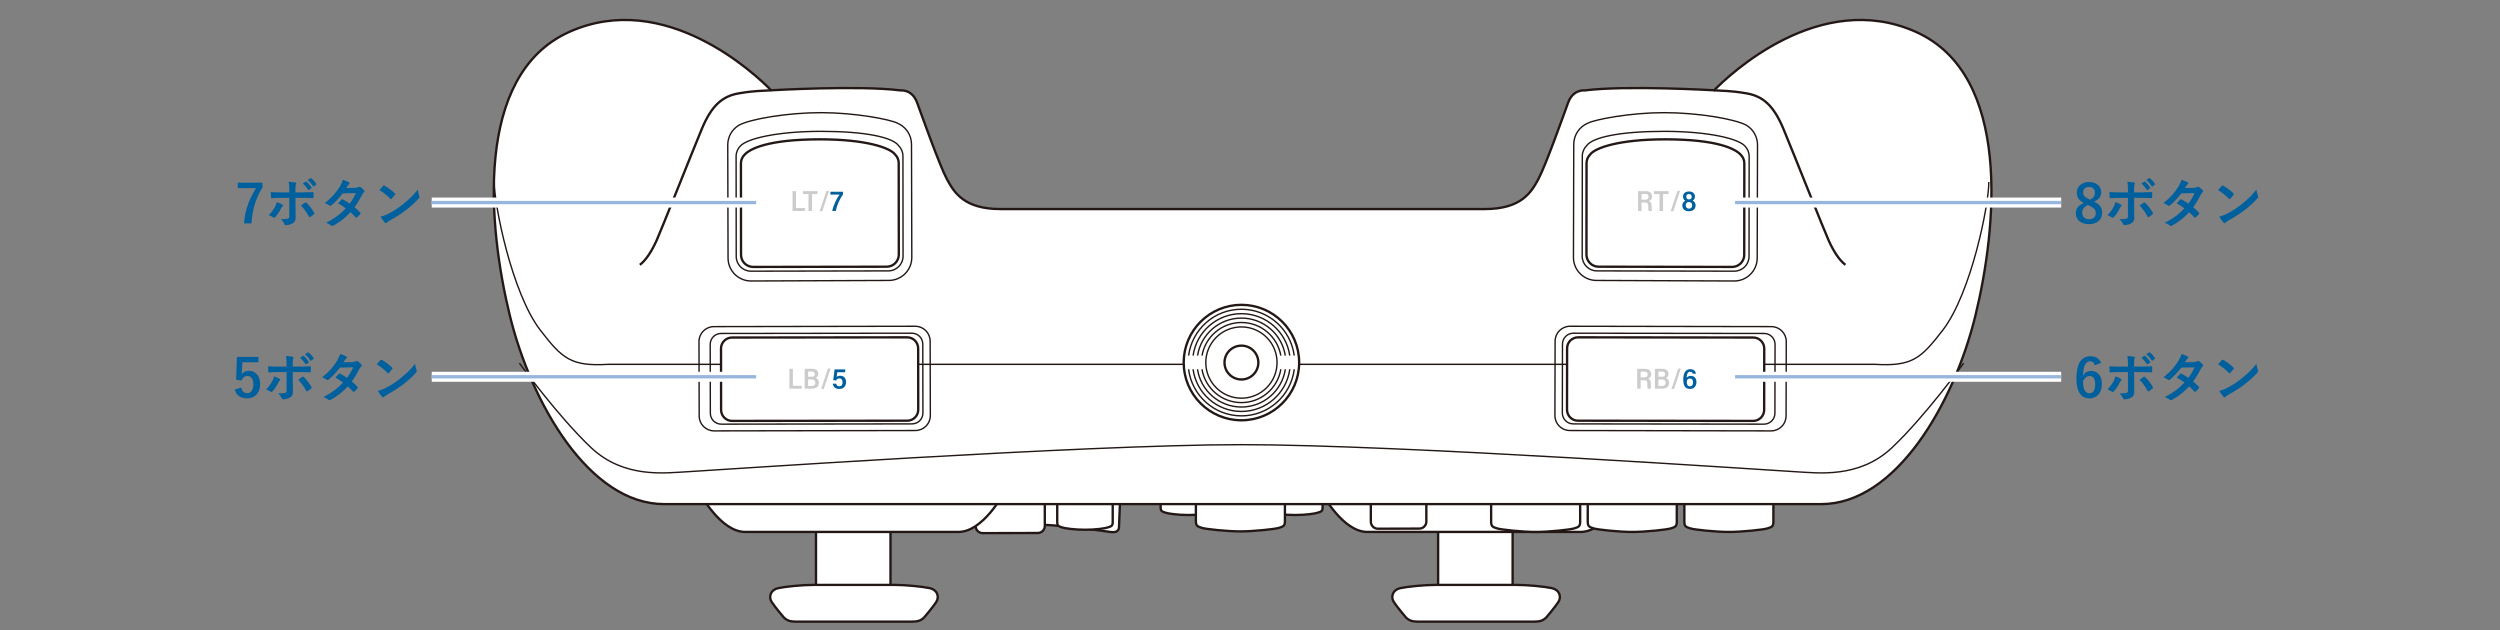 <?xml version="1.0" encoding="utf-8"?>
<!-- Generator: Adobe Illustrator 28.0.0, SVG Export Plug-In . SVG Version: 6.00 Build 0)  -->
<svg version="1.1" xmlns="http://www.w3.org/2000/svg" xmlns:xlink="http://www.w3.org/1999/xlink" x="0px" y="0px"
	 viewBox="0 0 750 189" enable-background="new 0 0 750 189" xml:space="preserve">
<rect x="0" y="0" width="750" height="189" fill="#808080" stroke="none"/>
<g id="レイヤー_2">
	<g>
		<path fill="#FFFFFF" stroke="#231815" stroke-width="0.709" d="M336.076,148.894l-0.384,9.311c0,0,0.062,1.776-2.411,1.41
			c-2.473-0.366-14.559-2.043-21.108-2.207v-7.531"/>
		<path fill="#FFFFFF" stroke="#231815" stroke-width="0.709" d="M292.679,146.046c-0.002-1.167,0.943-2.115,2.11-2.117l16.52-0.04
			c1.167-0.001,2.115,0.943,2.117,2.11l0.017,11.78c0.002,1.167-0.943,2.115-2.11,2.117l-16.52,0.04
			c-1.167,0.001-2.115-0.943-2.117-2.11L292.679,146.046z"/>
		<path fill="#FFFFFF" stroke="#231815" stroke-width="0.709" d="M364.839,143.409v8.841c0,1.211-0.586,1.248-1.422,1.543
			c-0.836,0.295-3.598,0.713-6.878,0.713h0.089c-3.28,0-6.181-0.418-7.016-0.713c-0.836-0.295-1.422-0.332-1.422-1.543v-8.841"/>
		<path fill="#FFFFFF" stroke="#231815" stroke-width="0.709" d="M396.781,143.409v8.841c0,1.211-0.586,1.248-1.422,1.543
			c-0.836,0.295-3.598,0.713-6.878,0.713h0.089c-3.28,0-6.181-0.418-7.016-0.713c-0.836-0.295-1.422-0.332-1.422-1.543v-8.841"/>
		<path fill="#FFFFFF" stroke="#231815" stroke-width="0.709" d="M385.476,149.731v6.692c0,1.514-0.733,1.56-1.778,1.929
			s-7.532,1.07-11.632,1.07h0.111c-4.1,0-10.588-0.7-11.632-1.07s-1.778-0.415-1.778-1.929v-6.692"/>
		<g>
			<g>
				<rect x="431.438" y="156.779" fill="#FFFFFF" stroke="#231815" stroke-width="0.709" width="22.348" height="21.242"/>
				<path fill="#FFFFFF" stroke="#231815" stroke-width="0.709" d="M425.329,186.49c-1.597,0-2.609-0.302-3.582-1.295
					c0,0-2.553-2.987-3.594-4.589c-1.041-1.602-0.283-3.689,1.934-4.161c2.217-0.472,7.238-0.974,10.614-0.974h12.126h0.006h12.126
					c3.376,0,8.397,0.502,10.614,0.974c2.217,0.472,2.975,2.559,1.934,4.161c-1.041,1.602-3.594,4.589-3.594,4.589
					c-0.973,0.992-1.985,1.295-3.582,1.295H425.329z"/>
			</g>
			<path fill="#FFFFFF" stroke="#231815" stroke-width="0.709" stroke-miterlimit="10" d="M487.679,148.075
				c0,0-6.142,11.51-13.508,11.51H410.2c-7.366,0-13.508-11.51-13.508-11.51"/>
		</g>
		<path fill="#FFFFFF" stroke="#231815" stroke-width="0.709" d="M411.233,144.726c-0.002-1.167,0.943-2.115,2.11-2.117
			l12.427-0.04c1.167-0.001,2.115,0.943,2.117,2.11l0.017,11.78c0.002,1.167-0.943,2.115-2.11,2.117l-12.427,0.04
			c-1.167,0.001-2.115-0.943-2.117-2.11L411.233,144.726z"/>
		<path fill="#FFFFFF" stroke="#231815" stroke-width="0.709" d="M532.017,149.895v6.692c0,1.514-0.733,1.56-1.778,1.929
			s-7.532,1.07-11.632,1.07h0.111c-4.1,0-10.588-0.7-11.632-1.07c-1.045-0.369-1.778-0.415-1.778-1.929v-6.692"/>
		<path fill="#FFFFFF" stroke="#231815" stroke-width="0.709" d="M503.033,149.895v6.692c0,1.514-0.733,1.56-1.778,1.929
			s-7.532,1.07-11.632,1.07h0.111c-4.1,0-10.588-0.7-11.632-1.07s-1.778-0.415-1.778-1.929v-6.692"/>
		<path fill="#FFFFFF" stroke="#231815" stroke-width="0.709" d="M474.048,149.895v6.692c0,1.514-0.733,1.56-1.778,1.929
			c-1.045,0.369-7.532,1.07-11.632,1.07h0.111c-4.1,0-10.588-0.7-11.632-1.07s-1.778-0.415-1.778-1.929v-6.692"/>
		<path fill="#FFFFFF" stroke="#231815" stroke-width="0.709" d="M333.814,147.83v8.841c0,1.211-0.586,1.248-1.422,1.543
			c-0.836,0.295-3.598,0.713-6.878,0.713h0.089c-3.28,0-6.181-0.418-7.016-0.713c-0.836-0.295-1.422-0.332-1.422-1.543v-8.841"/>
		<g>
			<g>
				<rect x="244.8" y="156.779" fill="#FFFFFF" stroke="#231815" stroke-width="0.709" width="22.348" height="21.242"/>
				<path fill="#FFFFFF" stroke="#231815" stroke-width="0.709" d="M238.691,186.49c-1.597,0-2.609-0.302-3.582-1.295
					c0,0-2.553-2.987-3.594-4.589c-1.041-1.602-0.283-3.689,1.934-4.161c2.217-0.472,7.238-0.974,10.614-0.974h12.126h0.006h12.126
					c3.376,0,8.397,0.502,10.614,0.974c2.217,0.472,2.975,2.559,1.934,4.161c-1.041,1.602-3.594,4.589-3.594,4.589
					c-0.973,0.992-1.985,1.295-3.582,1.295H238.691z"/>
			</g>
			<path fill="#FFFFFF" stroke="#231815" stroke-width="0.709" stroke-miterlimit="10" d="M301.04,148.075
				c0,0-6.142,11.51-13.508,11.51h-63.97c-7.366,0-13.508-11.51-13.508-11.51"/>
		</g>
		<path fill="#FFFFFF" stroke="#231815" stroke-width="0.709" stroke-miterlimit="10" d="M546.356,151.232
			c22.423,0,39.809-30.177,46.263-56.534c6.454-26.357,10.994-72.194-17.821-85.12s-56.022,12.854-60.565,17.512
			c0,0-26.277-1.543-38.79,0.032c0,0-3.496-0.456-5.001,3.667c-1.505,4.123-6.753,18.899-8.918,22.917
			c-2.165,4.018-5.146,9.013-16.083,9.013H300.135c-10.937,0-13.917-4.995-16.083-9.013c-2.165-4.018-7.413-18.794-8.918-22.917
			s-5.001-3.667-5.001-3.667c-12.513-1.576-38.79-0.032-38.79-0.032c-4.544-4.657-31.75-30.437-60.565-17.512
			s-24.276,58.762-17.821,85.12s23.84,56.534,46.263,56.534H546.356z"/>
		<path fill="none" stroke="#231815" stroke-width="0.425" d="M148.291,54.592c-0.089,6.542,5.235,33.348,13.824,44.482
			c6.53,8.465,9.149,10.896,20.326,10.228h182.88"/>
		<path fill="none" stroke="#231815" stroke-width="0.425" d="M596.637,54.592c0.089,6.542-5.235,33.348-13.824,44.482
			c-6.53,8.465-9.149,10.896-20.326,10.228h-182.88"/>
		<path fill="none" stroke="#231815" stroke-width="0.709" stroke-miterlimit="10" d="M231.344,27.09
			c-2.584,0.199-4.638,0.056-9.619,0.896c-4.981,0.84-8.214,3.58-11.187,10.708c-2.973,7.128-12.125,30.268-13.554,33.429
			c-1.429,3.161-3.154,5.906-5.029,7.327"/>
		<path fill="none" stroke="#231815" stroke-width="0.709" d="M268.543,46.37c0.66,0.658,1.069,1.567,1.07,2.572l0.029,27.422
			c0.004,2.011-1.624,3.644-3.635,3.647l-40.054,0.069c-2.011,0.002-3.644-1.624-3.646-3.635l-0.029-27.422
			c-0.002-1.005,0.404-1.916,1.062-2.576c1.523-1.72,6.84-4.646,22.69-4.646C259.764,41.801,267.078,44.328,268.543,46.37z"/>
		<path fill="none" stroke="#231815" stroke-width="0.425" d="M269.583,43.696c0.8,0.798,1.296,1.9,1.298,3.12l0.035,30.029
			c0.005,2.438-1.97,4.419-4.408,4.423l-41.221,0.084c-2.438,0.003-4.419-1.97-4.422-4.408l-0.035-30.029
			c-0.002-1.219,0.49-2.324,1.288-3.124c1.847-2.085,10.524-4.385,24.239-4.385C259.789,39.405,267.807,41.22,269.583,43.696z"/>
		<path fill="none" stroke="#231815" stroke-width="0.425" d="M209.695,102.476c-0.003-2.476,2-4.487,4.476-4.492l60.382-0.107
			c2.476-0.005,4.488,1.998,4.492,4.476l0.058,22.311c0.004,2.478-1.999,4.488-4.476,4.492l-60.382,0.109
			c-2.478,0.003-4.488-1.999-4.491-4.476L209.695,102.476z"/>
		<path fill="none" stroke="#231815" stroke-width="0.425" d="M213.061,103.315c-0.002-1.805,1.458-3.271,3.263-3.275l57.235-0.078
			c1.805-0.004,3.272,1.457,3.275,3.263l0.042,20.667c0.003,1.806-1.458,3.272-3.263,3.275l-57.235,0.079
			c-1.806,0.002-3.272-1.458-3.274-3.263L213.061,103.315z"/>
		<path fill="none" stroke="#231815" stroke-width="0.425" d="M269.216,36.945c2.484,1.038,4.231,3.488,4.235,6.351l0.089,33.931
			c0.006,3.809-3.074,6.899-6.881,6.905l-41.339,0.167c-3.809,0.004-6.9-3.074-6.904-6.881l-0.091-33.933
			c-0.003-2.497,1.321-4.686,3.306-5.898c3.341-1.863,14.514-3.79,24.706-3.79C256.529,33.797,267.045,35.833,269.216,36.945z"/>
		<path fill="none" stroke="#231815" stroke-width="0.709" stroke-miterlimit="10" d="M514.233,27.09
			c2.584,0.199,4.638,0.056,9.619,0.896c4.981,0.84,8.214,3.58,11.187,10.708s12.125,30.268,13.554,33.429s3.154,5.906,5.029,7.327"
			/>
		<path fill="none" stroke="#231815" stroke-width="0.709" d="M477.034,46.37c-0.66,0.658-1.069,1.567-1.07,2.572l-0.029,27.422
			c-0.004,2.011,1.624,3.644,3.635,3.647l40.054,0.069c2.011,0.002,3.644-1.624,3.646-3.635l0.029-27.422
			c0.002-1.005-0.404-1.916-1.062-2.576c-1.523-1.72-6.84-4.646-22.69-4.646C485.813,41.801,478.499,44.328,477.034,46.37z"/>
		<path fill="none" stroke="#231815" stroke-width="0.425" d="M475.993,43.696c-0.8,0.798-1.296,1.9-1.298,3.12l-0.035,30.029
			c-0.005,2.438,1.97,4.419,4.408,4.423l41.221,0.084c2.438,0.003,4.419-1.97,4.422-4.408l0.035-30.029
			c0.002-1.219-0.49-2.324-1.288-3.124c-1.847-2.085-10.524-4.385-24.239-4.385C485.787,39.405,477.77,41.22,475.993,43.696z"/>
		<path fill="none" stroke="#231815" stroke-width="0.425" d="M535.882,102.476c0.003-2.476-2-4.487-4.476-4.492l-60.382-0.107
			c-2.476-0.005-4.488,1.998-4.492,4.476l-0.058,22.311c-0.004,2.478,1.999,4.488,4.476,4.492l60.382,0.109
			c2.478,0.003,4.488-1.999,4.491-4.476L535.882,102.476z"/>
		<path fill="none" stroke="#231815" stroke-width="0.425" d="M532.516,103.315c0.002-1.805-1.458-3.271-3.263-3.275l-57.235-0.078
			c-1.805-0.004-3.272,1.457-3.275,3.263l-0.042,20.667c-0.003,1.806,1.458,3.272,3.263,3.275l57.235,0.079
			c1.806,0.002,3.272-1.458,3.274-3.263L532.516,103.315z"/>
		<path fill="none" stroke="#231815" stroke-width="0.425" d="M476.361,36.945c-2.484,1.038-4.231,3.488-4.235,6.351l-0.089,33.931
			c-0.006,3.809,3.074,6.899,6.881,6.905l41.339,0.167c3.809,0.004,6.899-3.074,6.904-6.881l0.091-33.933
			c0.003-2.497-1.32-4.686-3.306-5.898c-3.341-1.863-14.514-3.79-24.706-3.79C489.048,33.797,478.532,35.833,476.361,36.945z"/>
		<g>
			<circle fill="#FFFFFF" stroke="#231815" stroke-width="0.709" stroke-miterlimit="10" cx="372.427" cy="108.767" r="17.319"/>
			<circle fill="none" stroke="#231815" stroke-width="0.425" stroke-miterlimit="10" cx="372.427" cy="108.767" r="10.688"/>
			<circle fill="none" stroke="#231815" stroke-width="0.709" stroke-miterlimit="10" cx="372.427" cy="108.767" r="5.077"/>
			<g>
				<path fill="none" stroke="#231815" stroke-width="0.425" stroke-miterlimit="10" d="M357.926,106.68
					c1.016-7.109,7.112-12.579,14.501-12.579c7.39,0,13.486,5.471,14.501,12.579"/>
				<path fill="none" stroke="#231815" stroke-width="0.425" stroke-miterlimit="10" d="M388.269,106.68
					c-1.025-7.844-7.718-13.906-15.842-13.906c-8.124,0-14.817,6.062-15.842,13.906"/>
				<path fill="none" stroke="#231815" stroke-width="0.425" stroke-miterlimit="10" d="M356.574,110.778
					c0.991,7.881,7.703,13.982,15.853,13.982c8.15,0,14.862-6.101,15.853-13.982"/>
				<path fill="none" stroke="#231815" stroke-width="0.425" stroke-miterlimit="10" d="M386.94,110.778
					c-0.983,7.146-7.097,12.656-14.513,12.656c-7.416,0-13.53-5.51-14.513-12.656"/>
				<path fill="none" stroke="#231815" stroke-width="0.425" stroke-miterlimit="10" d="M359.266,106.68
					c1.004-6.374,6.505-11.253,13.161-11.253c6.656,0,12.157,4.88,13.161,11.253"/>
				<path fill="none" stroke="#231815" stroke-width="0.425" stroke-miterlimit="10" d="M385.6,110.778
					c-0.972,6.411-6.491,11.329-13.173,11.329c-6.682,0-12.201-4.918-13.173-11.329"/>
				<path fill="none" stroke="#231815" stroke-width="0.425" stroke-miterlimit="10" d="M384.26,110.778
					c-0.959,5.676-5.884,10.003-11.833,10.003c-5.948,0-10.874-4.327-11.833-10.003"/>
				<path fill="none" stroke="#231815" stroke-width="0.425" stroke-miterlimit="10" d="M360.606,106.68
					c0.99-5.638,5.899-9.927,11.821-9.927c5.922,0,10.831,4.289,11.821,9.927"/>
			</g>
		</g>
		<path fill="none" stroke="#231815" stroke-width="0.425" d="M589.106,108.947c0,0-11.572,15.986-21.503,25.347
			s-22.434,7.55-28.681,7.24s-118.652-8.135-166.527-8.135h0.136c-47.875,0-160.28,7.824-166.527,8.135
			c-6.246,0.311-18.75,2.122-28.681-7.24c-9.931-9.361-21.503-25.347-21.503-25.347"/>
		<path fill="#FFFFFF" stroke="#231815" stroke-width="0.709" d="M216.303,104.57c-0.003-1.824,1.473-3.305,3.297-3.308
			l52.54-0.063c1.824-0.002,3.305,1.473,3.307,3.297l0.026,18.407c0.003,1.824-1.473,3.305-3.297,3.308l-52.54,0.063
			c-1.824,0.002-3.305-1.473-3.307-3.297L216.303,104.57z"/>
		<path fill="#FFFFFF" stroke="#231815" stroke-width="0.709" d="M529.274,104.57c0.003-1.824-1.473-3.305-3.297-3.308
			l-52.54-0.063c-1.824-0.002-3.305,1.473-3.307,3.297l-0.026,18.407c-0.003,1.824,1.473,3.305,3.297,3.308l52.54,0.063
			c1.824,0.002,3.305-1.473,3.307-3.297L529.274,104.57z"/>
		<g>
			<path fill="#CCCCCC" d="M492.197,114.057v2.548h-1.036v-5.961h2.319c1.101,0,1.882,0.546,1.882,1.586
				c0,0.829-0.457,1.217-0.945,1.394c0.602,0.218,0.833,0.694,0.833,1.458v0.139c0,0.536,0.024,1.044,0.081,1.384h-1.02
				c-0.084-0.246-0.108-0.699-0.108-1.395v-0.144c0-0.738-0.268-1.009-1.116-1.009H492.197z M492.197,113.213h0.973
				c0.646,0,1.142-0.178,1.142-0.898c0-0.581-0.409-0.827-0.972-0.827h-1.143V113.213z"/>
			<path fill="#CCCCCC" d="M496.478,110.644h2.236c1.227,0,1.837,0.642,1.837,1.5c0,0.764-0.437,1.089-0.77,1.217
				c0.43,0.171,0.97,0.587,0.97,1.454c0,1.146-0.852,1.789-2.09,1.789h-2.183V110.644z M498.518,113.027
				c0.702,0,1.006-0.248,1.006-0.783c0-0.511-0.343-0.789-0.945-0.789h-1.066v1.572H498.518z M497.512,115.8h1.07
				c0.62,0,1.097-0.297,1.097-0.979c0-0.627-0.38-0.983-1.182-0.983h-0.984V115.8z"/>
			<path fill="#CCCCCC" d="M501.423,116.689l2.048-6.126h0.783l-2.041,6.126H501.423z"/>
			<g>
				<path fill="#00609E" d="M507.806,112.106c-0.091-0.327-0.291-0.575-0.778-0.575c-0.846,0-1.028,1.027-1.04,1.819
					c0.223-0.316,0.618-0.588,1.272-0.588c0.902,0,1.674,0.612,1.674,1.872c0,1.138-0.654,2.051-1.928,2.051
					c-1.572,0-2.027-1.157-2.027-2.806c0-1.62,0.481-3.131,2.11-3.131c1.12,0,1.601,0.648,1.711,1.358H507.806z M507.907,114.683
					c0-0.7-0.316-1.124-0.919-1.124c-0.656,0-0.954,0.404-0.954,1.029c0,0.684,0.23,1.312,0.953,1.312
					C507.569,115.9,507.907,115.47,507.907,114.683z"/>
			</g>
		</g>
		<g>
			<path fill="#CCCCCC" d="M492.457,60.746v2.547h-1.036v-5.959h2.318c1.1,0,1.882,0.546,1.882,1.586
				c0,0.829-0.457,1.217-0.944,1.393c0.602,0.218,0.833,0.694,0.833,1.457v0.139c0,0.536,0.024,1.043,0.081,1.383h-1.02
				c-0.084-0.246-0.108-0.699-0.108-1.394v-0.144c0-0.738-0.268-1.009-1.116-1.009H492.457z M492.457,59.902h0.972
				c0.646,0,1.142-0.178,1.142-0.898c0-0.581-0.409-0.827-0.971-0.827h-1.143V59.902z"/>
			<path fill="#CCCCCC" d="M497.86,58.213h-1.659v-0.879h4.381v0.879h-1.662v5.079h-1.06V58.213z"/>
			<path fill="#CCCCCC" d="M501.193,63.377l2.047-6.123h0.782l-2.041,6.123H501.193z"/>
			<path fill="#00609E" d="M504.696,61.626c0-0.808,0.524-1.23,0.911-1.4c-0.428-0.22-0.703-0.662-0.703-1.223
				c0-0.926,0.651-1.565,1.818-1.565c1.051,0,1.765,0.594,1.765,1.529c0,0.638-0.327,1.026-0.728,1.211
				c0.435,0.16,0.915,0.636,0.915,1.414c0,1.118-0.74,1.787-2.04,1.787C505.368,63.379,504.696,62.591,504.696,61.626z
				 M507.65,61.594c0-0.632-0.366-0.987-0.972-0.987c-0.692,0-0.965,0.443-0.965,0.985c0,0.562,0.337,1.004,0.986,1.004
				C507.327,62.596,507.65,62.188,507.65,61.594z M505.875,59.012c0,0.484,0.268,0.822,0.823,0.822c0.523,0,0.815-0.287,0.815-0.792
				c0-0.51-0.291-0.833-0.82-0.833C506.146,58.209,505.875,58.534,505.875,59.012z"/>
		</g>
		<g>
			<path fill="#CCCCCC" d="M236.82,110.644h1.052v5.09h2.733l-0.123,0.871h-3.661V110.644z"/>
			<path fill="#CCCCCC" d="M241.401,110.644h2.236c1.227,0,1.836,0.642,1.836,1.5c0,0.763-0.437,1.089-0.769,1.217
				c0.429,0.17,0.97,0.587,0.97,1.454c0,1.145-0.852,1.789-2.09,1.789h-2.183V110.644z M243.44,113.027
				c0.702,0,1.006-0.248,1.006-0.783c0-0.511-0.343-0.789-0.945-0.789h-1.067v1.572H243.44z M242.434,115.8h1.069
				c0.62,0,1.097-0.297,1.097-0.979c0-0.627-0.38-0.983-1.182-0.983h-0.984V115.8z"/>
			<path fill="#CCCCCC" d="M246.346,116.689l2.048-6.126h0.782l-2.042,6.126H246.346z"/>
			<path fill="#00609E" d="M253.495,111.682h-2.325c-0.04,0.396-0.129,1.119-0.174,1.414c0.201-0.203,0.533-0.375,1.086-0.375
				c1.13,0,1.727,0.819,1.727,1.886c0,1.185-0.642,2.083-2.04,2.083c-1.08,0-1.822-0.532-1.924-1.597h1
				c0.097,0.475,0.366,0.795,0.945,0.795c0.718,0,0.975-0.493,0.975-1.211c0-0.664-0.289-1.142-0.966-1.142
				c-0.549,0-0.828,0.257-0.979,0.638l-0.863-0.142c0.125-0.689,0.335-2.434,0.409-3.201h3.252L253.495,111.682z"/>
		</g>
		<g>
			<path fill="#CCCCCC" d="M237.752,57.334h1.052v5.09h2.733l-0.123,0.871h-3.661V57.334z"/>
			<path fill="#CCCCCC" d="M242.554,58.214h-1.66v-0.88h4.382v0.88h-1.662v5.081h-1.06V58.214z"/>
			<path fill="#CCCCCC" d="M245.89,63.379l2.048-6.126h0.782l-2.042,6.126H245.89z"/>
			<path fill="#00609E" d="M252.895,57.52v0.806c-0.999,1.353-1.804,3.245-2.156,4.969h-1.065c0.377-1.908,1.384-3.855,2.191-4.923
				h-2.742V57.52H252.895z"/>
		</g>
	</g>
</g>
<g id="レイヤー_1">
	<g>
		<path fill="#00609E" d="M78.749,54.808v1.422c-1.083,1.75-1.888,3.537-2.414,5.359c-0.464,1.609-0.763,3.419-0.898,5.43h-2.25
			c0.177-2.151,0.622-4.169,1.336-6.055c0.552-1.448,1.315-2.956,2.289-4.523h-5.484v-1.633H78.749z"/>
		<path fill="#00609E" d="M82.999,60.636c0.682,0.214,1.237,0.458,1.664,0.734c0.161,0.109,0.242,0.211,0.242,0.305
			c0,0.083-0.06,0.169-0.18,0.258c-0.141,0.115-0.273,0.294-0.398,0.539c-0.526,1.083-1.117,1.974-1.773,2.672
			c-0.115,0.13-0.222,0.195-0.32,0.195c-0.062,0-0.144-0.031-0.242-0.094c-0.547-0.359-1-0.583-1.359-0.672
			c0.833-0.864,1.479-1.745,1.938-2.641C82.783,61.548,82.926,61.116,82.999,60.636z M86.788,57.722v-0.75
			c0-1.057-0.06-1.877-0.18-2.461c0.911,0.078,1.573,0.156,1.984,0.234c0.192,0.037,0.289,0.117,0.289,0.242
			c0,0.083-0.031,0.18-0.094,0.289c-0.109,0.203-0.164,0.737-0.164,1.602v0.844h1.969c0.609,0,1.698-0.034,3.266-0.102
			c0.016,0,0.026,0,0.031,0c0.12,0,0.18,0.086,0.18,0.258c0.005,0.193,0.008,0.365,0.008,0.516c0,0.266-0.008,0.511-0.023,0.734
			c-0.021,0.214-0.097,0.315-0.227,0.305c-1.662-0.052-2.761-0.078-3.297-0.078h-1.883l0.016,3.234l0.031,2.781
			c0,0.776-0.315,1.326-0.945,1.648c-0.594,0.333-1.276,0.51-2.047,0.531c-0.167,0-0.294-0.112-0.383-0.336
			c-0.245-0.562-0.604-1.044-1.078-1.445c1.067,0,1.794-0.062,2.18-0.188c0.245-0.109,0.367-0.344,0.367-0.703v-5.523h-2.516
			c-0.969,0-1.891,0.037-2.766,0.109c-0.141,0-0.211-0.106-0.211-0.32c-0.042-0.766-0.062-1.276-0.062-1.531
			c0.948,0.073,1.95,0.109,3.008,0.109H86.788z M90.28,61.66c0.151-0.109,0.375-0.268,0.672-0.477
			c0.245-0.172,0.427-0.302,0.547-0.391c0.062-0.052,0.13-0.078,0.203-0.078c0.083,0,0.164,0.047,0.242,0.141
			c0.713,0.615,1.477,1.594,2.289,2.938c0.052,0.078,0.078,0.156,0.078,0.234c0,0.099-0.052,0.185-0.156,0.258
			c-0.24,0.224-0.599,0.492-1.078,0.805c-0.104,0.062-0.167,0.094-0.188,0.094c-0.058,0-0.117-0.052-0.18-0.156
			C92.012,63.72,91.202,62.597,90.28,61.66z M90.843,55.082l0.844-0.586c0.031-0.026,0.062-0.039,0.094-0.039
			c0.042,0,0.091,0.023,0.148,0.07c0.542,0.422,1.047,0.992,1.516,1.711c0.031,0.042,0.047,0.081,0.047,0.117
			c0,0.047-0.031,0.094-0.094,0.141l-0.672,0.492c-0.047,0.037-0.089,0.055-0.125,0.055c-0.047,0-0.097-0.034-0.148-0.102
			C91.957,56.181,91.421,55.561,90.843,55.082z M92.312,54.027l0.797-0.578c0.042-0.026,0.078-0.039,0.109-0.039
			s0.075,0.023,0.133,0.07c0.62,0.469,1.127,1.019,1.523,1.648c0.031,0.052,0.047,0.097,0.047,0.133
			c0,0.058-0.031,0.109-0.094,0.156l-0.641,0.5c-0.047,0.031-0.091,0.047-0.133,0.047c-0.052,0-0.099-0.034-0.141-0.102
			C93.465,55.149,92.931,54.538,92.312,54.027z"/>
		<path fill="#00609E" d="M106.343,62.175c0.698,0.562,1.273,1.099,1.727,1.609c0.062,0.068,0.094,0.144,0.094,0.227
			c0,0.073-0.031,0.144-0.094,0.211c-0.328,0.396-0.659,0.732-0.992,1.008c-0.073,0.052-0.138,0.078-0.195,0.078
			c-0.052,0-0.109-0.031-0.172-0.094c-0.438-0.51-0.956-1.028-1.555-1.555c-1.526,1.646-3.227,2.979-5.102,4
			c-0.172,0.094-0.305,0.141-0.398,0.141s-0.195-0.047-0.305-0.141c-0.422-0.344-0.93-0.615-1.523-0.812
			c1.333-0.682,2.461-1.37,3.383-2.062c0.833-0.63,1.669-1.388,2.508-2.273c-0.677-0.552-1.445-1.055-2.305-1.508
			c0.641-0.698,0.992-1.078,1.055-1.141c0.073-0.073,0.143-0.109,0.211-0.109c0.021,0,0.073,0.021,0.156,0.062
			c0.458,0.219,1.146,0.646,2.062,1.281c0.708-0.911,1.333-1.966,1.875-3.164l-3.969,0.078c-1.276,1.63-2.417,2.831-3.422,3.602
			c-0.136,0.094-0.242,0.141-0.32,0.141c-0.099,0-0.185-0.036-0.258-0.109c-0.375-0.271-0.823-0.516-1.344-0.734
			c1.13-0.896,2.075-1.789,2.836-2.68c0.588-0.677,1.153-1.458,1.695-2.344c0.458-0.781,0.745-1.438,0.859-1.969
			c0.969,0.339,1.594,0.599,1.875,0.781c0.114,0.058,0.172,0.144,0.172,0.258c0,0.12-0.065,0.227-0.195,0.32
			c-0.12,0.078-0.229,0.19-0.328,0.336c-0.125,0.219-0.292,0.484-0.5,0.797l2.82-0.062c0.344-0.01,0.635-0.091,0.875-0.242
			c0.109-0.073,0.2-0.109,0.273-0.109c0.073,0,0.169,0.042,0.289,0.125c0.338,0.203,0.703,0.529,1.094,0.977
			c0.083,0.089,0.125,0.185,0.125,0.289c0,0.099-0.06,0.201-0.18,0.305c-0.203,0.183-0.362,0.386-0.477,0.609
			C107.908,59.853,107.124,61.144,106.343,62.175z"/>
		<path fill="#00609E" d="M113.827,57.019c0.266-0.323,0.638-0.739,1.117-1.25c0.067-0.083,0.143-0.125,0.227-0.125
			c0.047,0,0.117,0.026,0.211,0.078c0.995,0.531,2.013,1.289,3.055,2.273c0.094,0.094,0.141,0.169,0.141,0.227
			c0,0.058-0.031,0.125-0.094,0.203c-0.349,0.464-0.68,0.865-0.992,1.203c-0.089,0.083-0.154,0.125-0.195,0.125
			c-0.052,0-0.12-0.042-0.203-0.125C116.119,58.624,115.03,57.753,113.827,57.019z M114.179,65.003
			c0.854-0.234,1.575-0.5,2.164-0.797c1.031-0.536,1.888-1.028,2.57-1.477c0.599-0.391,1.276-0.891,2.031-1.5
			c1.073-0.87,1.924-1.62,2.555-2.25c0.599-0.604,1.211-1.305,1.836-2.102c0.083,0.703,0.231,1.326,0.445,1.867
			c0.052,0.125,0.078,0.227,0.078,0.305c0,0.12-0.086,0.281-0.258,0.484c-0.933,1.089-2.159,2.219-3.68,3.391
			c-1.323,1.037-2.933,2.081-4.828,3.133c-0.562,0.339-0.919,0.586-1.07,0.742c-0.109,0.104-0.206,0.156-0.289,0.156
			c-0.083,0-0.175-0.057-0.273-0.172C114.965,66.228,114.538,65.634,114.179,65.003z"/>
	</g>
	<g>
		<path fill="#00609E" d="M77.538,107.074v1.602H72.71l-0.102,2.461c-0.016,0.443-0.047,0.828-0.094,1.156
			c0.474-0.703,1.172-1.055,2.094-1.055c1.088,0,1.956,0.412,2.602,1.234c0.562,0.729,0.844,1.651,0.844,2.766
			c0,1.37-0.409,2.453-1.227,3.25c-0.708,0.683-1.602,1.023-2.68,1.023c-1.047,0-1.894-0.25-2.539-0.75
			c-0.583-0.448-0.974-1.083-1.172-1.906l1.953-0.594c0.213,1.13,0.794,1.695,1.742,1.695c0.62,0,1.096-0.268,1.43-0.805
			c0.297-0.469,0.445-1.096,0.445-1.883c0-0.844-0.177-1.481-0.531-1.914c-0.308-0.375-0.724-0.562-1.25-0.562
			c-0.87,0-1.445,0.458-1.727,1.375l-1.664-0.242l0.242-6.852H77.538z"/>
		<path fill="#00609E" d="M82.187,112.902c0.682,0.214,1.237,0.458,1.664,0.734c0.161,0.109,0.242,0.211,0.242,0.305
			c0,0.083-0.06,0.169-0.18,0.258c-0.141,0.115-0.273,0.294-0.398,0.539c-0.526,1.083-1.117,1.974-1.773,2.672
			c-0.115,0.13-0.222,0.195-0.32,0.195c-0.062,0-0.144-0.031-0.242-0.094c-0.547-0.359-1-0.583-1.359-0.672
			c0.833-0.864,1.479-1.745,1.938-2.641C81.97,113.813,82.113,113.381,82.187,112.902z M85.976,109.988v-0.75
			c0-1.057-0.06-1.877-0.18-2.461c0.911,0.078,1.573,0.156,1.984,0.234c0.192,0.037,0.289,0.117,0.289,0.242
			c0,0.083-0.031,0.18-0.094,0.289c-0.109,0.203-0.164,0.737-0.164,1.602v0.844h1.969c0.609,0,1.698-0.034,3.266-0.102
			c0.016,0,0.026,0,0.031,0c0.12,0,0.18,0.086,0.18,0.258c0.005,0.193,0.008,0.365,0.008,0.516c0,0.266-0.008,0.511-0.023,0.734
			c-0.021,0.214-0.097,0.315-0.227,0.305c-1.662-0.052-2.761-0.078-3.297-0.078h-1.883l0.016,3.234l0.031,2.781
			c0,0.776-0.315,1.326-0.945,1.648c-0.594,0.333-1.276,0.51-2.047,0.531c-0.167,0-0.294-0.112-0.383-0.336
			c-0.245-0.562-0.604-1.044-1.078-1.445c1.067,0,1.794-0.062,2.18-0.188c0.245-0.109,0.367-0.344,0.367-0.703v-5.523H83.46
			c-0.969,0-1.891,0.037-2.766,0.109c-0.141,0-0.211-0.106-0.211-0.32c-0.042-0.766-0.062-1.276-0.062-1.531
			c0.948,0.073,1.95,0.109,3.008,0.109H85.976z M89.468,113.925c0.151-0.109,0.375-0.268,0.672-0.477
			c0.245-0.172,0.427-0.302,0.547-0.391c0.062-0.052,0.13-0.078,0.203-0.078c0.083,0,0.164,0.047,0.242,0.141
			c0.713,0.615,1.477,1.594,2.289,2.938c0.052,0.078,0.078,0.156,0.078,0.234c0,0.099-0.052,0.185-0.156,0.258
			c-0.24,0.224-0.599,0.492-1.078,0.805c-0.104,0.062-0.167,0.094-0.188,0.094c-0.058,0-0.117-0.052-0.18-0.156
			C91.199,115.985,90.39,114.863,89.468,113.925z M90.03,107.347l0.844-0.586c0.031-0.026,0.062-0.039,0.094-0.039
			c0.042,0,0.091,0.023,0.148,0.07c0.542,0.422,1.047,0.992,1.516,1.711c0.031,0.042,0.047,0.081,0.047,0.117
			c0,0.047-0.031,0.094-0.094,0.141l-0.672,0.492c-0.047,0.037-0.089,0.055-0.125,0.055c-0.047,0-0.097-0.034-0.148-0.102
			C91.145,108.446,90.608,107.827,90.03,107.347z M91.499,106.292l0.797-0.578c0.042-0.026,0.078-0.039,0.109-0.039
			s0.075,0.023,0.133,0.07c0.62,0.469,1.127,1.019,1.523,1.648c0.031,0.052,0.047,0.097,0.047,0.133
			c0,0.058-0.031,0.109-0.094,0.156l-0.641,0.5c-0.047,0.031-0.091,0.047-0.133,0.047c-0.052,0-0.099-0.034-0.141-0.102
			C92.652,107.415,92.119,106.803,91.499,106.292z"/>
		<path fill="#00609E" d="M105.53,114.441c0.698,0.562,1.273,1.099,1.727,1.609c0.062,0.068,0.094,0.144,0.094,0.227
			c0,0.073-0.031,0.144-0.094,0.211c-0.328,0.396-0.659,0.732-0.992,1.008c-0.073,0.052-0.138,0.078-0.195,0.078
			c-0.052,0-0.109-0.031-0.172-0.094c-0.438-0.51-0.956-1.028-1.555-1.555c-1.526,1.646-3.227,2.979-5.102,4
			c-0.172,0.094-0.305,0.141-0.398,0.141s-0.195-0.047-0.305-0.141c-0.422-0.344-0.93-0.615-1.523-0.812
			c1.333-0.682,2.461-1.37,3.383-2.062c0.833-0.63,1.669-1.388,2.508-2.273c-0.677-0.552-1.445-1.055-2.305-1.508
			c0.641-0.698,0.992-1.078,1.055-1.141c0.073-0.073,0.143-0.109,0.211-0.109c0.021,0,0.073,0.021,0.156,0.062
			c0.458,0.219,1.146,0.646,2.062,1.281c0.708-0.911,1.333-1.966,1.875-3.164l-3.969,0.078c-1.276,1.63-2.417,2.831-3.422,3.602
			c-0.136,0.094-0.242,0.141-0.32,0.141c-0.099,0-0.185-0.036-0.258-0.109c-0.375-0.271-0.823-0.516-1.344-0.734
			c1.13-0.896,2.075-1.789,2.836-2.68c0.588-0.677,1.153-1.458,1.695-2.344c0.458-0.781,0.745-1.438,0.859-1.969
			c0.969,0.339,1.594,0.599,1.875,0.781c0.114,0.058,0.172,0.144,0.172,0.258c0,0.12-0.065,0.227-0.195,0.32
			c-0.12,0.078-0.229,0.19-0.328,0.336c-0.125,0.219-0.292,0.484-0.5,0.797l2.82-0.062c0.344-0.01,0.635-0.091,0.875-0.242
			c0.109-0.073,0.2-0.109,0.273-0.109c0.073,0,0.169,0.042,0.289,0.125c0.338,0.203,0.703,0.529,1.094,0.977
			c0.083,0.089,0.125,0.185,0.125,0.289c0,0.099-0.06,0.201-0.18,0.305c-0.203,0.183-0.362,0.386-0.477,0.609
			C107.095,112.118,106.312,113.41,105.53,114.441z"/>
		<path fill="#00609E" d="M113.015,109.285c0.266-0.323,0.638-0.739,1.117-1.25c0.067-0.083,0.143-0.125,0.227-0.125
			c0.047,0,0.117,0.026,0.211,0.078c0.995,0.531,2.013,1.289,3.055,2.273c0.094,0.094,0.141,0.169,0.141,0.227
			c0,0.058-0.031,0.125-0.094,0.203c-0.349,0.464-0.68,0.865-0.992,1.203c-0.089,0.083-0.154,0.125-0.195,0.125
			c-0.052,0-0.12-0.042-0.203-0.125C115.306,110.889,114.218,110.019,113.015,109.285z M113.366,117.269
			c0.854-0.234,1.575-0.5,2.164-0.797c1.031-0.536,1.888-1.028,2.57-1.477c0.599-0.391,1.276-0.891,2.031-1.5
			c1.073-0.87,1.924-1.62,2.555-2.25c0.599-0.604,1.211-1.305,1.836-2.102c0.083,0.703,0.231,1.326,0.445,1.867
			c0.052,0.125,0.078,0.227,0.078,0.305c0,0.12-0.086,0.281-0.258,0.484c-0.933,1.089-2.159,2.219-3.68,3.391
			c-1.323,1.037-2.933,2.081-4.828,3.133c-0.562,0.339-0.919,0.586-1.07,0.742c-0.109,0.104-0.206,0.156-0.289,0.156
			c-0.083,0-0.175-0.057-0.273-0.172C114.152,118.493,113.726,117.899,113.366,117.269z"/>
	</g>
	<g>
		<path fill="#00609E" d="M628.22,60.472c0.932,0.443,1.58,0.948,1.945,1.516c0.317,0.495,0.477,1.117,0.477,1.867
			c0,1.089-0.406,1.945-1.219,2.57c-0.703,0.547-1.609,0.82-2.719,0.82c-1.297,0-2.303-0.336-3.016-1.008
			c-0.625-0.588-0.938-1.362-0.938-2.32c0-0.734,0.216-1.349,0.648-1.844c0.364-0.417,0.938-0.817,1.719-1.203
			c-0.787-0.406-1.344-0.888-1.672-1.445c-0.271-0.463-0.406-1.021-0.406-1.672c0-0.958,0.377-1.739,1.133-2.344
			c0.672-0.536,1.51-0.805,2.516-0.805c1.156,0,2.08,0.326,2.773,0.977c0.604,0.562,0.906,1.266,0.906,2.109
			C630.368,58.957,629.651,59.884,628.22,60.472z M626.337,61.48c-0.62,0.344-1.061,0.703-1.32,1.078
			c-0.24,0.349-0.359,0.761-0.359,1.234c0,0.636,0.205,1.136,0.617,1.5c0.364,0.323,0.836,0.484,1.414,0.484
			c0.677,0,1.197-0.188,1.562-0.562c0.322-0.328,0.484-0.76,0.484-1.297c0-0.51-0.159-0.935-0.477-1.273
			c-0.287-0.297-0.773-0.609-1.461-0.938L626.337,61.48z M627.04,59.894c0.557-0.292,0.945-0.62,1.164-0.984
			c0.182-0.307,0.273-0.688,0.273-1.141c0-0.547-0.193-0.979-0.578-1.297c-0.323-0.266-0.727-0.398-1.211-0.398
			c-0.562,0-1.006,0.167-1.328,0.5c-0.287,0.297-0.43,0.685-0.43,1.164c0,0.453,0.138,0.828,0.414,1.125
			c0.25,0.276,0.666,0.552,1.25,0.828L627.04,59.894z"/>
		<path fill="#00609E" d="M634.595,60.636c0.682,0.214,1.236,0.458,1.664,0.734c0.161,0.109,0.242,0.211,0.242,0.305
			c0,0.083-0.061,0.169-0.18,0.258c-0.141,0.115-0.273,0.294-0.398,0.539c-0.526,1.083-1.117,1.974-1.773,2.672
			c-0.115,0.13-0.222,0.195-0.32,0.195c-0.062,0-0.144-0.031-0.242-0.094c-0.547-0.359-1-0.583-1.359-0.672
			c0.833-0.864,1.479-1.745,1.938-2.641C634.378,61.548,634.521,61.116,634.595,60.636z M638.384,57.722v-0.75
			c0-1.057-0.061-1.877-0.18-2.461c0.911,0.078,1.572,0.156,1.984,0.234c0.192,0.037,0.289,0.117,0.289,0.242
			c0,0.083-0.031,0.18-0.094,0.289c-0.109,0.203-0.164,0.737-0.164,1.602v0.844h1.969c0.609,0,1.697-0.034,3.266-0.102
			c0.016,0,0.025,0,0.031,0c0.119,0,0.18,0.086,0.18,0.258c0.005,0.193,0.008,0.365,0.008,0.516c0,0.266-0.008,0.511-0.023,0.734
			c-0.021,0.214-0.097,0.315-0.227,0.305c-1.662-0.052-2.761-0.078-3.297-0.078h-1.883l0.016,3.234l0.031,2.781
			c0,0.776-0.315,1.326-0.945,1.648c-0.594,0.333-1.276,0.51-2.047,0.531c-0.167,0-0.295-0.112-0.383-0.336
			c-0.245-0.562-0.604-1.044-1.078-1.445c1.067,0,1.794-0.062,2.18-0.188c0.244-0.109,0.367-0.344,0.367-0.703v-5.523h-2.516
			c-0.969,0-1.891,0.037-2.766,0.109c-0.141,0-0.211-0.106-0.211-0.32c-0.042-0.766-0.062-1.276-0.062-1.531
			c0.947,0.073,1.95,0.109,3.008,0.109H638.384z M641.876,61.66c0.15-0.109,0.375-0.268,0.672-0.477
			c0.244-0.172,0.427-0.302,0.547-0.391c0.062-0.052,0.13-0.078,0.203-0.078c0.083,0,0.164,0.047,0.242,0.141
			c0.713,0.615,1.477,1.594,2.289,2.938c0.052,0.078,0.078,0.156,0.078,0.234c0,0.099-0.053,0.185-0.156,0.258
			c-0.24,0.224-0.6,0.492-1.078,0.805c-0.104,0.062-0.167,0.094-0.188,0.094c-0.058,0-0.117-0.052-0.18-0.156
			C643.607,63.72,642.798,62.597,641.876,61.66z M642.438,55.082l0.844-0.586c0.031-0.026,0.062-0.039,0.094-0.039
			c0.041,0,0.091,0.023,0.148,0.07c0.541,0.422,1.047,0.992,1.516,1.711c0.031,0.042,0.047,0.081,0.047,0.117
			c0,0.047-0.031,0.094-0.094,0.141l-0.672,0.492c-0.047,0.037-0.089,0.055-0.125,0.055c-0.047,0-0.097-0.034-0.148-0.102
			C643.553,56.181,643.017,55.561,642.438,55.082z M643.907,54.027l0.797-0.578c0.041-0.026,0.078-0.039,0.109-0.039
			s0.075,0.023,0.133,0.07c0.619,0.469,1.127,1.019,1.523,1.648c0.031,0.052,0.047,0.097,0.047,0.133
			c0,0.058-0.031,0.109-0.094,0.156l-0.641,0.5c-0.047,0.031-0.092,0.047-0.133,0.047c-0.053,0-0.1-0.034-0.141-0.102
			C645.061,55.149,644.526,54.538,643.907,54.027z"/>
		<path fill="#00609E" d="M657.938,62.175c0.697,0.562,1.273,1.099,1.727,1.609c0.062,0.068,0.094,0.144,0.094,0.227
			c0,0.073-0.031,0.144-0.094,0.211c-0.328,0.396-0.659,0.732-0.992,1.008c-0.073,0.052-0.139,0.078-0.195,0.078
			c-0.053,0-0.109-0.031-0.172-0.094c-0.438-0.51-0.956-1.028-1.555-1.555c-1.526,1.646-3.227,2.979-5.102,4
			c-0.172,0.094-0.305,0.141-0.398,0.141s-0.195-0.047-0.305-0.141c-0.422-0.344-0.93-0.615-1.523-0.812
			c1.333-0.682,2.461-1.37,3.383-2.062c0.833-0.63,1.669-1.388,2.508-2.273c-0.678-0.552-1.445-1.055-2.305-1.508
			c0.641-0.698,0.992-1.078,1.055-1.141c0.072-0.073,0.143-0.109,0.211-0.109c0.021,0,0.072,0.021,0.156,0.062
			c0.458,0.219,1.146,0.646,2.062,1.281c0.708-0.911,1.333-1.966,1.875-3.164l-3.969,0.078c-1.276,1.63-2.417,2.831-3.422,3.602
			c-0.136,0.094-0.242,0.141-0.32,0.141c-0.1,0-0.186-0.036-0.258-0.109c-0.375-0.271-0.823-0.516-1.344-0.734
			c1.13-0.896,2.075-1.789,2.836-2.68c0.588-0.677,1.153-1.458,1.695-2.344c0.458-0.781,0.744-1.438,0.859-1.969
			c0.969,0.339,1.594,0.599,1.875,0.781c0.114,0.058,0.172,0.144,0.172,0.258c0,0.12-0.065,0.227-0.195,0.32
			c-0.12,0.078-0.229,0.19-0.328,0.336c-0.125,0.219-0.292,0.484-0.5,0.797l2.82-0.062c0.344-0.01,0.635-0.091,0.875-0.242
			c0.109-0.073,0.2-0.109,0.273-0.109c0.072,0,0.169,0.042,0.289,0.125c0.338,0.203,0.703,0.529,1.094,0.977
			c0.083,0.089,0.125,0.185,0.125,0.289c0,0.099-0.061,0.201-0.18,0.305c-0.203,0.183-0.362,0.386-0.477,0.609
			C659.503,59.853,658.72,61.144,657.938,62.175z"/>
		<path fill="#00609E" d="M665.423,57.019c0.266-0.323,0.638-0.739,1.117-1.25c0.067-0.083,0.143-0.125,0.227-0.125
			c0.047,0,0.117,0.026,0.211,0.078c0.994,0.531,2.013,1.289,3.055,2.273c0.094,0.094,0.141,0.169,0.141,0.227
			c0,0.058-0.031,0.125-0.094,0.203c-0.35,0.464-0.68,0.865-0.992,1.203c-0.089,0.083-0.154,0.125-0.195,0.125
			c-0.053,0-0.12-0.042-0.203-0.125C667.714,58.624,666.626,57.753,665.423,57.019z M665.774,65.003
			c0.854-0.234,1.575-0.5,2.164-0.797c1.031-0.536,1.888-1.028,2.57-1.477c0.599-0.391,1.275-0.891,2.031-1.5
			c1.072-0.87,1.924-1.62,2.555-2.25c0.599-0.604,1.211-1.305,1.836-2.102c0.083,0.703,0.231,1.326,0.445,1.867
			c0.052,0.125,0.078,0.227,0.078,0.305c0,0.12-0.086,0.281-0.258,0.484c-0.933,1.089-2.159,2.219-3.68,3.391
			c-1.323,1.037-2.933,2.081-4.828,3.133c-0.562,0.339-0.92,0.586-1.07,0.742c-0.109,0.104-0.206,0.156-0.289,0.156
			c-0.084,0-0.175-0.057-0.273-0.172C666.561,66.228,666.134,65.634,665.774,65.003z"/>
	</g>
	<g>
		<path fill="#00609E" d="M630.329,108.863l-1.953,0.727c-0.172-0.802-0.597-1.203-1.273-1.203c-1.406,0-2.144,1.44-2.211,4.32
			c0.557-0.958,1.388-1.438,2.492-1.438c1.025,0,1.83,0.398,2.414,1.195c0.516,0.703,0.773,1.623,0.773,2.758
			c0,1.396-0.394,2.49-1.18,3.281c-0.667,0.672-1.516,1.008-2.547,1.008c-1.318,0-2.311-0.526-2.977-1.578
			c-0.631-0.989-0.945-2.417-0.945-4.281c0-4.521,1.408-6.781,4.227-6.781C628.712,106.871,629.771,107.535,630.329,108.863z
			 M624.907,114.355c0,2.412,0.641,3.617,1.922,3.617c1.15,0,1.727-0.896,1.727-2.688c0-1.651-0.55-2.477-1.648-2.477
			C626.084,112.808,625.417,113.324,624.907,114.355z"/>
		<path fill="#00609E" d="M634.595,112.902c0.682,0.214,1.236,0.458,1.664,0.734c0.161,0.109,0.242,0.211,0.242,0.305
			c0,0.083-0.061,0.169-0.18,0.258c-0.141,0.115-0.273,0.294-0.398,0.539c-0.526,1.083-1.117,1.974-1.773,2.672
			c-0.115,0.13-0.222,0.195-0.32,0.195c-0.062,0-0.144-0.031-0.242-0.094c-0.547-0.359-1-0.583-1.359-0.672
			c0.833-0.864,1.479-1.745,1.938-2.641C634.378,113.813,634.521,113.381,634.595,112.902z M638.384,109.988v-0.75
			c0-1.057-0.061-1.877-0.18-2.461c0.911,0.078,1.572,0.156,1.984,0.234c0.192,0.037,0.289,0.117,0.289,0.242
			c0,0.083-0.031,0.18-0.094,0.289c-0.109,0.203-0.164,0.737-0.164,1.602v0.844h1.969c0.609,0,1.697-0.034,3.266-0.102
			c0.016,0,0.025,0,0.031,0c0.119,0,0.18,0.086,0.18,0.258c0.005,0.193,0.008,0.365,0.008,0.516c0,0.266-0.008,0.511-0.023,0.734
			c-0.021,0.214-0.097,0.315-0.227,0.305c-1.662-0.052-2.761-0.078-3.297-0.078h-1.883l0.016,3.234l0.031,2.781
			c0,0.776-0.315,1.326-0.945,1.648c-0.594,0.333-1.276,0.51-2.047,0.531c-0.167,0-0.295-0.112-0.383-0.336
			c-0.245-0.562-0.604-1.044-1.078-1.445c1.067,0,1.794-0.062,2.18-0.188c0.244-0.109,0.367-0.344,0.367-0.703v-5.523h-2.516
			c-0.969,0-1.891,0.037-2.766,0.109c-0.141,0-0.211-0.106-0.211-0.32c-0.042-0.766-0.062-1.276-0.062-1.531
			c0.947,0.073,1.95,0.109,3.008,0.109H638.384z M641.876,113.925c0.15-0.109,0.375-0.268,0.672-0.477
			c0.244-0.172,0.427-0.302,0.547-0.391c0.062-0.052,0.13-0.078,0.203-0.078c0.083,0,0.164,0.047,0.242,0.141
			c0.713,0.615,1.477,1.594,2.289,2.938c0.052,0.078,0.078,0.156,0.078,0.234c0,0.099-0.053,0.185-0.156,0.258
			c-0.24,0.224-0.6,0.492-1.078,0.805c-0.104,0.062-0.167,0.094-0.188,0.094c-0.058,0-0.117-0.052-0.18-0.156
			C643.607,115.985,642.798,114.863,641.876,113.925z M642.438,107.347l0.844-0.586c0.031-0.026,0.062-0.039,0.094-0.039
			c0.041,0,0.091,0.023,0.148,0.07c0.541,0.422,1.047,0.992,1.516,1.711c0.031,0.042,0.047,0.081,0.047,0.117
			c0,0.047-0.031,0.094-0.094,0.141l-0.672,0.492c-0.047,0.037-0.089,0.055-0.125,0.055c-0.047,0-0.097-0.034-0.148-0.102
			C643.553,108.446,643.017,107.827,642.438,107.347z M643.907,106.292l0.797-0.578c0.041-0.026,0.078-0.039,0.109-0.039
			s0.075,0.023,0.133,0.07c0.619,0.469,1.127,1.019,1.523,1.648c0.031,0.052,0.047,0.097,0.047,0.133
			c0,0.058-0.031,0.109-0.094,0.156l-0.641,0.5c-0.047,0.031-0.092,0.047-0.133,0.047c-0.053,0-0.1-0.034-0.141-0.102
			C645.061,107.415,644.526,106.803,643.907,106.292z"/>
		<path fill="#00609E" d="M657.938,114.441c0.697,0.562,1.273,1.099,1.727,1.609c0.062,0.068,0.094,0.144,0.094,0.227
			c0,0.073-0.031,0.144-0.094,0.211c-0.328,0.396-0.659,0.732-0.992,1.008c-0.073,0.052-0.139,0.078-0.195,0.078
			c-0.053,0-0.109-0.031-0.172-0.094c-0.438-0.51-0.956-1.028-1.555-1.555c-1.526,1.646-3.227,2.979-5.102,4
			c-0.172,0.094-0.305,0.141-0.398,0.141s-0.195-0.047-0.305-0.141c-0.422-0.344-0.93-0.615-1.523-0.812
			c1.333-0.682,2.461-1.37,3.383-2.062c0.833-0.63,1.669-1.388,2.508-2.273c-0.678-0.552-1.445-1.055-2.305-1.508
			c0.641-0.698,0.992-1.078,1.055-1.141c0.072-0.073,0.143-0.109,0.211-0.109c0.021,0,0.072,0.021,0.156,0.062
			c0.458,0.219,1.146,0.646,2.062,1.281c0.708-0.911,1.333-1.966,1.875-3.164l-3.969,0.078c-1.276,1.63-2.417,2.831-3.422,3.602
			c-0.136,0.094-0.242,0.141-0.32,0.141c-0.1,0-0.186-0.036-0.258-0.109c-0.375-0.271-0.823-0.516-1.344-0.734
			c1.13-0.896,2.075-1.789,2.836-2.68c0.588-0.677,1.153-1.458,1.695-2.344c0.458-0.781,0.744-1.438,0.859-1.969
			c0.969,0.339,1.594,0.599,1.875,0.781c0.114,0.058,0.172,0.144,0.172,0.258c0,0.12-0.065,0.227-0.195,0.32
			c-0.12,0.078-0.229,0.19-0.328,0.336c-0.125,0.219-0.292,0.484-0.5,0.797l2.82-0.062c0.344-0.01,0.635-0.091,0.875-0.242
			c0.109-0.073,0.2-0.109,0.273-0.109c0.072,0,0.169,0.042,0.289,0.125c0.338,0.203,0.703,0.529,1.094,0.977
			c0.083,0.089,0.125,0.185,0.125,0.289c0,0.099-0.061,0.201-0.18,0.305c-0.203,0.183-0.362,0.386-0.477,0.609
			C659.503,112.118,658.72,113.41,657.938,114.441z"/>
		<path fill="#00609E" d="M665.423,109.285c0.266-0.323,0.638-0.739,1.117-1.25c0.067-0.083,0.143-0.125,0.227-0.125
			c0.047,0,0.117,0.026,0.211,0.078c0.994,0.531,2.013,1.289,3.055,2.273c0.094,0.094,0.141,0.169,0.141,0.227
			c0,0.058-0.031,0.125-0.094,0.203c-0.35,0.464-0.68,0.865-0.992,1.203c-0.089,0.083-0.154,0.125-0.195,0.125
			c-0.053,0-0.12-0.042-0.203-0.125C667.714,110.889,666.626,110.019,665.423,109.285z M665.774,117.269
			c0.854-0.234,1.575-0.5,2.164-0.797c1.031-0.536,1.888-1.028,2.57-1.477c0.599-0.391,1.275-0.891,2.031-1.5
			c1.072-0.87,1.924-1.62,2.555-2.25c0.599-0.604,1.211-1.305,1.836-2.102c0.083,0.703,0.231,1.326,0.445,1.867
			c0.052,0.125,0.078,0.227,0.078,0.305c0,0.12-0.086,0.281-0.258,0.484c-0.933,1.089-2.159,2.219-3.68,3.391
			c-1.323,1.037-2.933,2.081-4.828,3.133c-0.562,0.339-0.92,0.586-1.07,0.742c-0.109,0.104-0.206,0.156-0.289,0.156
			c-0.084,0-0.175-0.057-0.273-0.172C666.561,118.493,666.134,117.899,665.774,117.269z"/>
	</g>
	<line fill="none" stroke="#FFFFFF" stroke-width="3" x1="226.847" y1="60.767" x2="129.521" y2="60.767"/>
	<line fill="none" stroke="#FFFFFF" stroke-width="3" x1="226.847" y1="113.033" x2="129.521" y2="113.033"/>
	<line fill="none" stroke="#FFFFFF" stroke-width="3" x1="618.351" y1="60.767" x2="520.521" y2="60.767"/>
	<line fill="none" stroke="#FFFFFF" stroke-width="3" x1="618.351" y1="113.033" x2="520.521" y2="113.033"/>
	<line fill="none" stroke="#96B6DE" x1="226.847" y1="60.767" x2="129.521" y2="60.767"/>
	<line fill="none" stroke="#96B6DE" x1="226.847" y1="113.033" x2="129.521" y2="113.033"/>
	<line fill="none" stroke="#96B6DE" x1="618.351" y1="60.767" x2="520.521" y2="60.767"/>
	<line fill="none" stroke="#96B6DE" x1="618.351" y1="113.033" x2="520.521" y2="113.033"/>
</g>
<g id="文字">
	<g>
	</g>
	<g>
	</g>
	<g>
	</g>
	<g>
	</g>
	<g>
	</g>
	<g>
	</g>
	<g>
	</g>
	<g>
	</g>
	<g>
	</g>
	<g>
	</g>
	<g>
	</g>
	<g>
	</g>
	<g>
	</g>
	<g>
	</g>
	<g>
	</g>
</g>
</svg>
